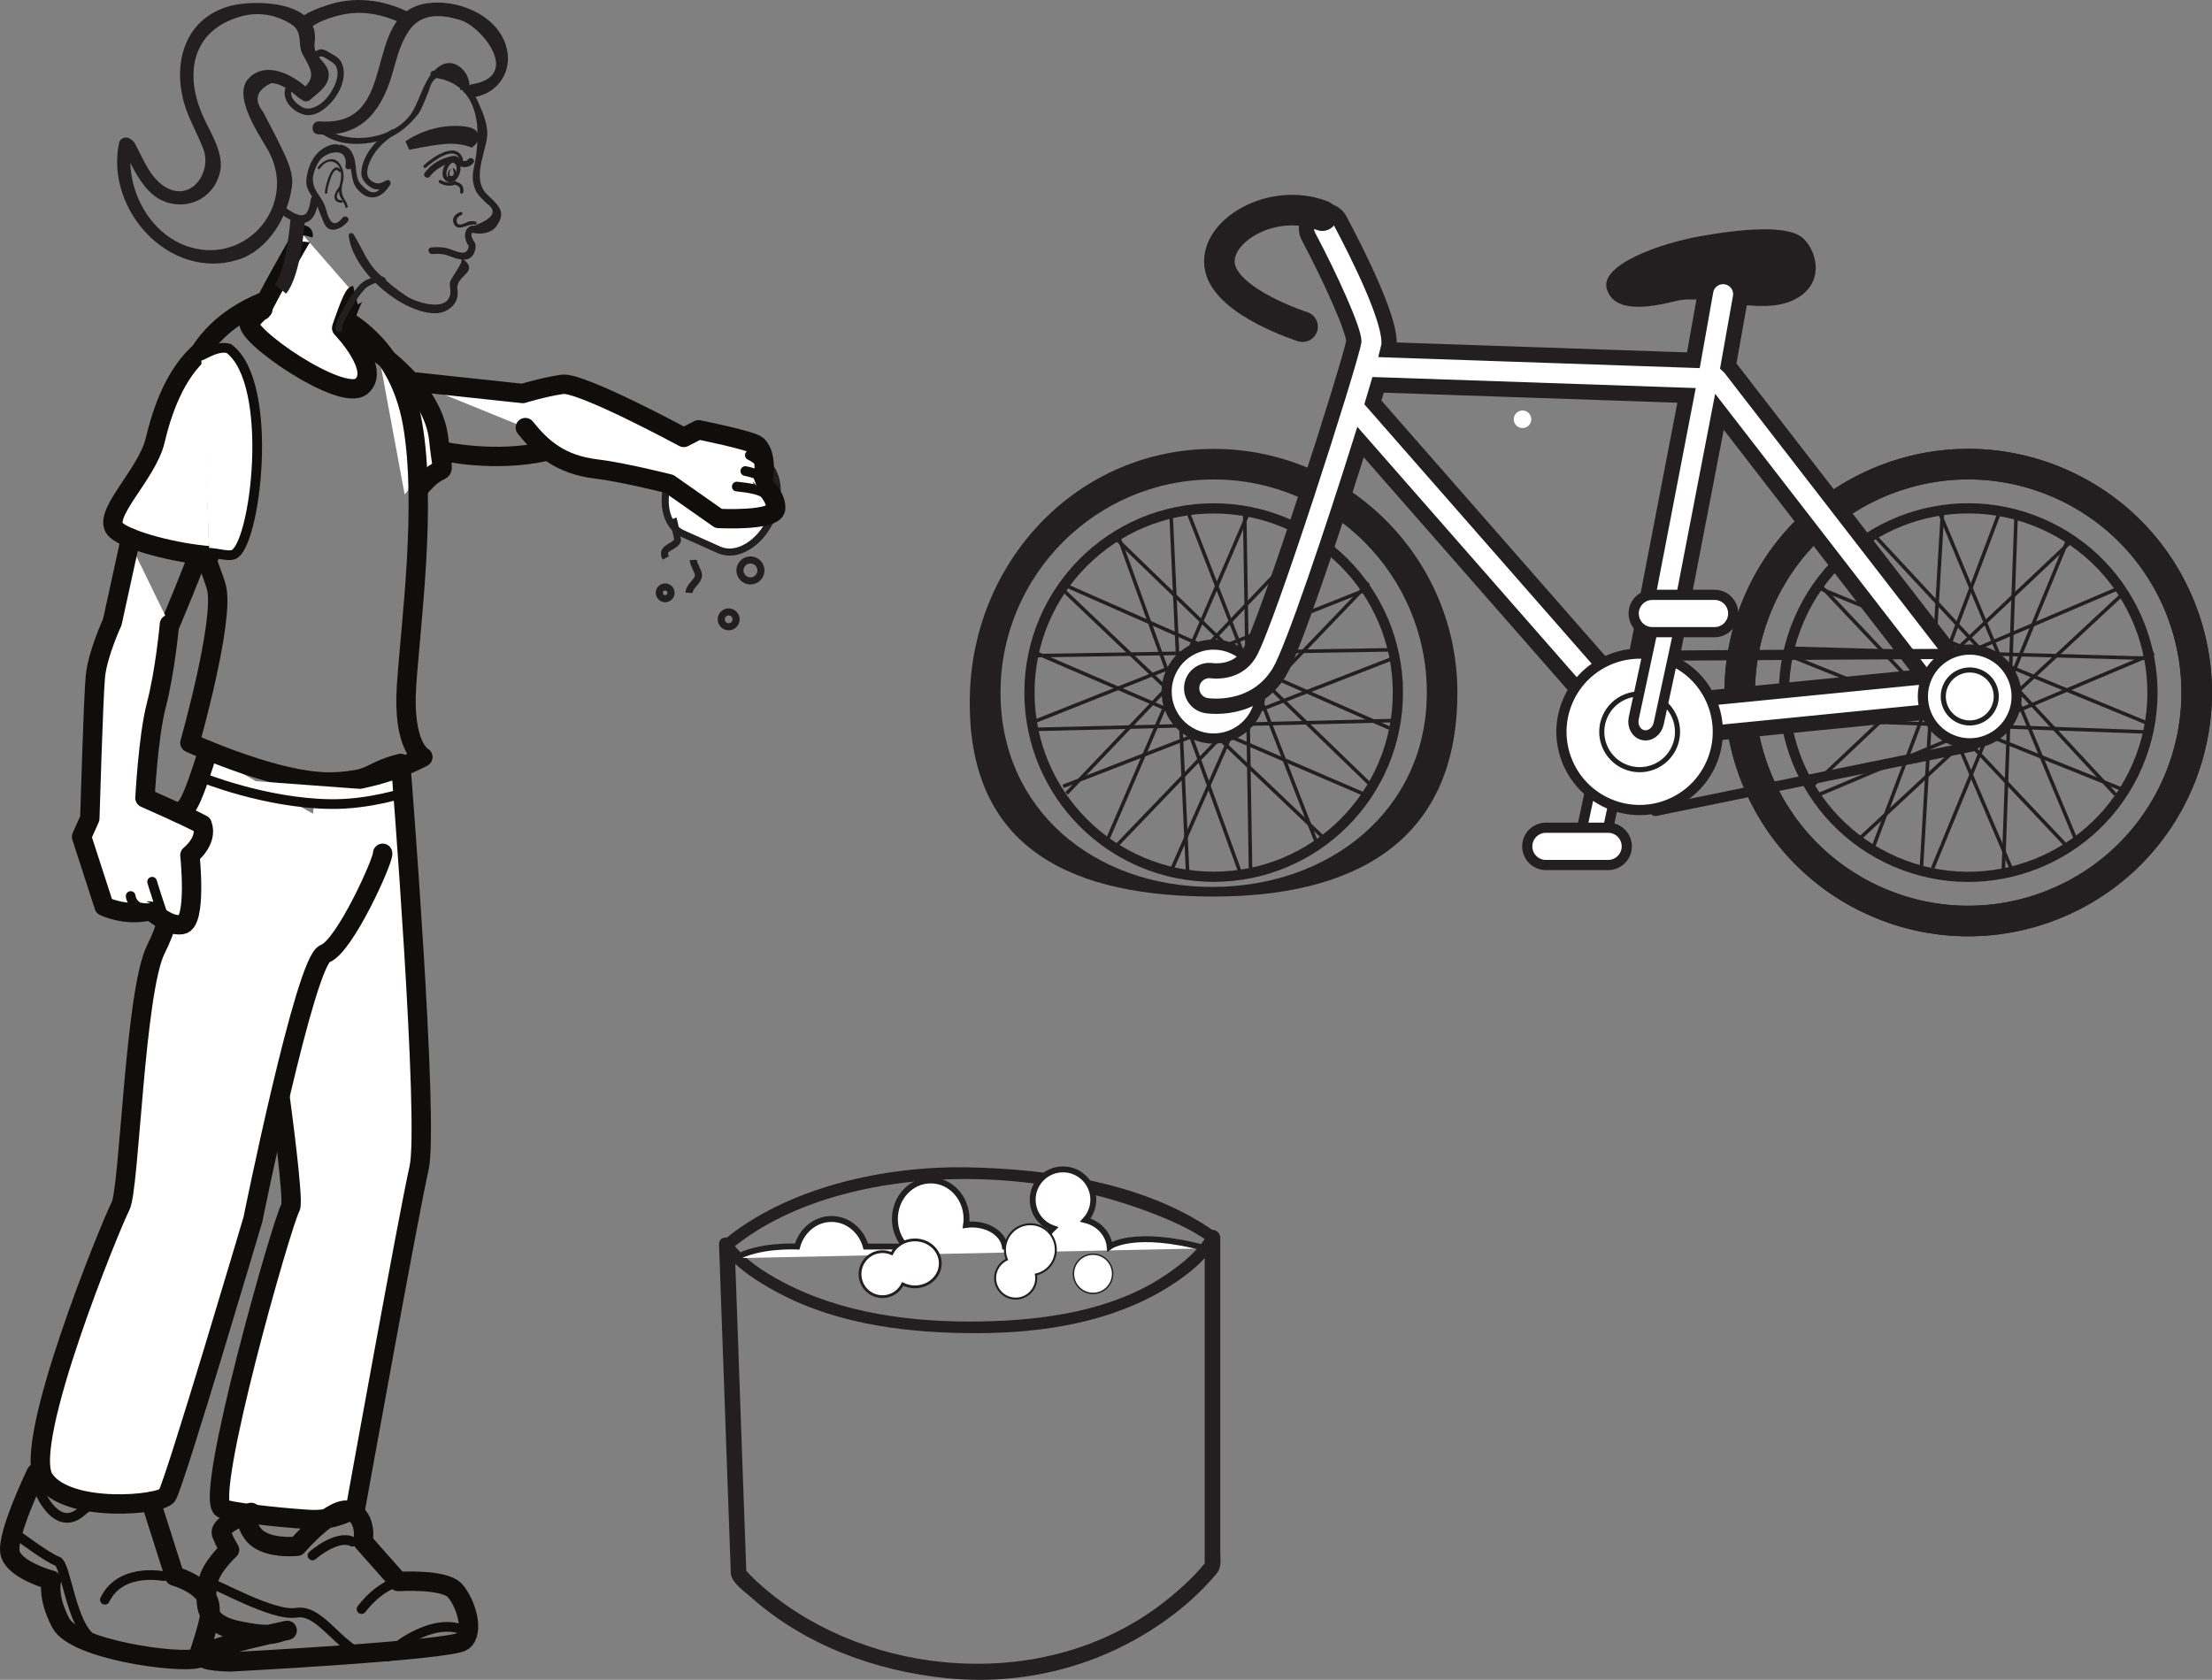 <?xml version="1.0" encoding="UTF-8"?>
<svg xmlns="http://www.w3.org/2000/svg" xmlns:xlink="http://www.w3.org/1999/xlink" width="260.613pt" height="197.944pt" viewBox="0 0 260.613 197.944" version="1.1">
<rect x="0" y="0" width="260.613" height="197.944" fill="#808080" stroke="none"/>
<defs>
<clipPath id="clip1">
  <path d="M 203 52 L 260.613 52 L 260.613 111 L 203 111 Z M 203 52 "/>
</clipPath>
<clipPath id="clip2">
  <path d="M 203 52 L 260.613 52 L 260.613 111 L 203 111 Z M 203 52 "/>
</clipPath>
<clipPath id="clip3">
  <path d="M 84 144 L 144 144 L 144 197.945 L 84 197.945 Z M 84 144 "/>
</clipPath>
</defs>
<g id="surface1">
<path style=" stroke:none;fill-rule:evenodd;fill:rgb(13.73%,12.16%,12.549%);fill-opacity:1;" d="M 212.48 28.117 C 214.238 29.809 215.027 33.766 211.07 35.461 C 207.113 37.16 200.895 34.613 197.504 35.461 C 194.113 36.309 190.156 36.875 189.309 34.047 C 188.461 31.223 195.527 28.68 200.328 27.832 C 205.133 26.984 210.723 26.422 212.48 28.117 "/>
<path style="fill-rule:nonzero;fill:rgb(100%,100%,100%);fill-opacity:1;stroke-width:1.201;stroke-linecap:round;stroke-linejoin:round;stroke:rgb(13.73%,12.16%,12.549%);stroke-opacity:1;stroke-miterlimit:4;" d="M 0.001 0.001 C 0.201 0.926 1.021 1.54 1.833 1.364 C 2.646 1.188 3.146 0.297 2.939 -0.632 L 0.662 -11.234 C 0.462 -12.163 -0.358 -12.773 -1.17 -12.597 C -1.979 -12.425 -2.479 -11.531 -2.28 -10.605 Z M 0.001 0.001 " transform="matrix(1,0,0,-1,188.717,86.766)"/>
<path style=" stroke:none;fill-rule:nonzero;fill:rgb(100%,100%,100%);fill-opacity:1;" d="M 179.938 99.73 C 179.938 98.52 180.922 97.535 182.137 97.535 L 189.465 97.535 C 190.68 97.535 191.664 98.52 191.664 99.73 C 191.664 100.949 190.68 101.93 189.465 101.93 L 182.137 101.93 C 180.922 101.93 179.938 100.949 179.938 99.73 "/>
<path style="fill:none;stroke-width:1.201;stroke-linecap:round;stroke-linejoin:round;stroke:rgb(13.73%,12.16%,12.549%);stroke-opacity:1;stroke-miterlimit:4;" d="M 0 0.001 C 0 1.212 0.985 2.196 2.2 2.196 L 9.528 2.196 C 10.743 2.196 11.727 1.212 11.727 0.001 C 11.727 -1.218 10.743 -2.198 9.528 -2.198 L 2.2 -2.198 C 0.985 -2.198 0 -1.218 0 0.001 Z M 0 0.001 " transform="matrix(1,0,0,-1,179.937,99.731)"/>
<path style="fill:none;stroke-width:0.42;stroke-linecap:round;stroke-linejoin:round;stroke:rgb(13.73%,12.16%,12.549%);stroke-opacity:1;stroke-miterlimit:4;" d="M -0.001 -0 C -0.001 -2.399 -1.942 -4.34 -4.34 -4.34 C -6.739 -4.34 -8.68 -2.399 -8.68 -0 C -8.68 2.398 -6.739 4.339 -4.34 4.339 C -1.942 4.339 -0.001 2.398 -0.001 -0 Z M -0.001 -0 " transform="matrix(1,0,0,-1,147.68,81.957)"/>
<path style="fill:none;stroke-width:0.42;stroke-linecap:butt;stroke-linejoin:miter;stroke:rgb(13.73%,12.16%,12.549%);stroke-opacity:1;stroke-miterlimit:4;" d="M -0.001 0 L 1.968 -42.598 " transform="matrix(1,0,0,-1,137.958,60.254)"/>
<path style="fill:none;stroke-width:0.42;stroke-linecap:butt;stroke-linejoin:miter;stroke:rgb(13.73%,12.16%,12.549%);stroke-opacity:1;stroke-miterlimit:4;" d="M -0.001 -0.001 L 0.695 -42.368 " transform="matrix(1,0,0,-1,146.637,59.905)"/>
<path style="fill:none;stroke-width:0.42;stroke-linecap:butt;stroke-linejoin:miter;stroke:rgb(13.73%,12.16%,12.549%);stroke-opacity:1;stroke-miterlimit:4;" d="M 0 -0.001 L 42.364 1.042 " transform="matrix(1,0,0,-1,121.636,85.952)"/>
<path style="fill:none;stroke-width:0.42;stroke-linecap:butt;stroke-linejoin:miter;stroke:rgb(13.73%,12.16%,12.549%);stroke-opacity:1;stroke-miterlimit:4;" d="M 0 -0 L 42.364 0.695 " transform="matrix(1,0,0,-1,121.289,77.269)"/>
<path style="fill:none;stroke-width:0.42;stroke-linecap:butt;stroke-linejoin:miter;stroke:rgb(13.73%,12.16%,12.549%);stroke-opacity:1;stroke-miterlimit:4;" d="M -0.001 0 L -16.77 -38.922 " transform="matrix(1,0,0,-1,147.172,60.219)"/>
<path style="fill:none;stroke-width:0.42;stroke-linecap:butt;stroke-linejoin:miter;stroke:rgb(13.73%,12.16%,12.549%);stroke-opacity:1;stroke-miterlimit:4;" d="M 0 0.002 L -17.082 -38.776 " transform="matrix(1,0,0,-1,155.203,63.533)"/>
<path style="fill:none;stroke-width:0.42;stroke-linecap:butt;stroke-linejoin:miter;stroke:rgb(13.73%,12.16%,12.549%);stroke-opacity:1;stroke-miterlimit:4;" d="M 0.001 -0.002 L 38.919 -16.768 " transform="matrix(1,0,0,-1,121.6,76.736)"/>
<path style="fill:none;stroke-width:0.42;stroke-linecap:butt;stroke-linejoin:miter;stroke:rgb(13.73%,12.16%,12.549%);stroke-opacity:1;stroke-miterlimit:4;" d="M -0.001 0 L 38.773 -17.086 " transform="matrix(1,0,0,-1,124.915,68.703)"/>
<path style="fill:none;stroke-width:0.42;stroke-linecap:round;stroke-linejoin:round;stroke:rgb(13.73%,12.16%,12.549%);stroke-opacity:1;stroke-miterlimit:4;" d="M -0.002 -0.001 C -1.693 -1.697 -4.439 -1.697 -6.138 -0.001 C -7.83 1.69 -7.834 4.44 -6.138 6.139 C -4.439 7.835 -1.693 7.835 -0.002 6.139 C 1.698 4.44 1.698 1.694 -0.002 -0.001 Z M -0.002 -0.001 " transform="matrix(1,0,0,-1,146.408,85.026)"/>
<path style="fill:none;stroke-width:0.42;stroke-linecap:butt;stroke-linejoin:miter;stroke:rgb(13.73%,12.16%,12.549%);stroke-opacity:1;stroke-miterlimit:4;" d="M -0 -0.001 L -29.219 -30.692 " transform="matrix(1,0,0,-1,154.879,62.804)"/>
<path style="fill:none;stroke-width:0.42;stroke-linecap:butt;stroke-linejoin:miter;stroke:rgb(13.73%,12.16%,12.549%);stroke-opacity:1;stroke-miterlimit:4;" d="M -0.001 -0.002 L -29.786 -31.029 " transform="matrix(1,0,0,-1,161.262,68.697)"/>
<path style="fill:none;stroke-width:0.42;stroke-linecap:butt;stroke-linejoin:miter;stroke:rgb(13.73%,12.16%,12.549%);stroke-opacity:1;stroke-miterlimit:4;" d="M 0.001 0.001 L 30.693 -29.222 " transform="matrix(1,0,0,-1,125.171,69.434)"/>
<path style="fill:none;stroke-width:0.42;stroke-linecap:butt;stroke-linejoin:miter;stroke:rgb(13.73%,12.16%,12.549%);stroke-opacity:1;stroke-miterlimit:4;" d="M 0 -0 L 30.45 -29.465 " transform="matrix(1,0,0,-1,131.062,63.05)"/>
<path style="fill:none;stroke-width:0.42;stroke-linecap:butt;stroke-linejoin:miter;stroke:rgb(13.73%,12.16%,12.549%);stroke-opacity:1;stroke-miterlimit:4;" d="M -0.002 -0.001 L -39.384 -15.662 " transform="matrix(1,0,0,-1,161.423,69.296)"/>
<path style="fill:none;stroke-width:0.42;stroke-linecap:butt;stroke-linejoin:miter;stroke:rgb(13.73%,12.16%,12.549%);stroke-opacity:1;stroke-miterlimit:4;" d="M 0.001 -0.002 L -39.499 -15.338 " transform="matrix(1,0,0,-1,164.756,77.318)"/>
<path style="fill:none;stroke-width:0.42;stroke-linecap:butt;stroke-linejoin:miter;stroke:rgb(13.73%,12.16%,12.549%);stroke-opacity:1;stroke-miterlimit:4;" d="M 0 0 L 14.516 -40.074 " transform="matrix(1,0,0,-1,131.66,62.895)"/>
<path style="fill:none;stroke-width:0.42;stroke-linecap:butt;stroke-linejoin:miter;stroke:rgb(13.73%,12.16%,12.549%);stroke-opacity:1;stroke-miterlimit:4;" d="M -0.001 -0.001 L 14.995 -38.568 " transform="matrix(1,0,0,-1,140.025,60.487)"/>
<path style=" stroke:none;fill-rule:nonzero;fill:rgb(13.73%,12.16%,12.549%);fill-opacity:1;" d="M 142.992 56.496 C 129.145 56.496 117.879 67.762 117.879 81.609 C 117.879 95.457 128.969 104.512 142.816 104.512 C 156.664 104.512 168.105 95.457 168.105 81.609 C 168.105 67.762 156.84 56.496 142.992 56.496 M 142.984 105.645 C 127.152 105.645 113.641 100.645 114.277 81.609 C 114.809 65.785 127.16 52.895 142.992 52.895 C 158.824 52.895 171.707 65.777 171.707 81.609 C 171.707 99.73 158.82 105.645 142.984 105.645 "/>
<path style="fill:none;stroke-width:1.201;stroke-linecap:round;stroke-linejoin:round;stroke:rgb(13.73%,12.16%,12.549%);stroke-opacity:1;stroke-miterlimit:4;" d="M -0.001 0.001 C -0.001 -11.987 -9.72 -21.702 -21.705 -21.702 C -33.693 -21.702 -43.408 -11.987 -43.408 0.001 C -43.408 11.985 -33.693 21.704 -21.705 21.704 C -9.72 21.704 -0.001 11.985 -0.001 0.001 Z M -0.001 0.001 " transform="matrix(1,0,0,-1,164.697,81.61)"/>
<path style="fill:none;stroke-width:0.42;stroke-linecap:butt;stroke-linejoin:miter;stroke:rgb(13.73%,12.16%,12.549%);stroke-opacity:1;stroke-miterlimit:4;" d="M -0.001 0 L -15.047 -39.902 " transform="matrix(1,0,0,-1,235.719,60.004)"/>
<path style="fill:none;stroke-width:0.42;stroke-linecap:butt;stroke-linejoin:miter;stroke:rgb(13.73%,12.16%,12.549%);stroke-opacity:1;stroke-miterlimit:4;" d="M 0 -0.001 L -16.125 -39.184 " transform="matrix(1,0,0,-1,243.828,63.12)"/>
<path style="fill:none;stroke-width:0.42;stroke-linecap:butt;stroke-linejoin:miter;stroke:rgb(13.73%,12.16%,12.549%);stroke-opacity:1;stroke-miterlimit:4;" d="M -0.001 -0.001 L 39.324 -15.806 " transform="matrix(1,0,0,-1,210.559,77.147)"/>
<path style="fill:none;stroke-width:0.42;stroke-linecap:butt;stroke-linejoin:miter;stroke:rgb(13.73%,12.16%,12.549%);stroke-opacity:1;stroke-miterlimit:4;" d="M -0.001 -0.001 L 39.183 -16.122 " transform="matrix(1,0,0,-1,213.676,69.038)"/>
<path style="fill:none;stroke-width:0.42;stroke-linecap:round;stroke-linejoin:round;stroke:rgb(13.73%,12.16%,12.549%);stroke-opacity:1;stroke-miterlimit:4;" d="M -0.001 -0.001 C -1.782 -1.603 -4.524 -1.458 -6.129 0.323 C -7.727 2.104 -7.586 4.85 -5.801 6.456 C -4.02 8.057 -1.278 7.913 0.324 6.128 C 1.933 4.35 1.785 1.604 -0.001 -0.001 Z M -0.001 -0.001 " transform="matrix(1,0,0,-1,234.559,85.362)"/>
<path style="fill:none;stroke-width:0.42;stroke-linecap:butt;stroke-linejoin:miter;stroke:rgb(13.73%,12.16%,12.549%);stroke-opacity:1;stroke-miterlimit:4;" d="M 0.001 0.001 L -30.799 -29.108 " transform="matrix(1,0,0,-1,244.194,63.618)"/>
<path style="fill:none;stroke-width:0.42;stroke-linecap:butt;stroke-linejoin:miter;stroke:rgb(13.73%,12.16%,12.549%);stroke-opacity:1;stroke-miterlimit:4;" d="M 0.001 -0.001 L -31.03 -28.853 " transform="matrix(1,0,0,-1,250.256,69.839)"/>
<path style="fill:none;stroke-width:0.42;stroke-linecap:butt;stroke-linejoin:miter;stroke:rgb(13.73%,12.16%,12.549%);stroke-opacity:1;stroke-miterlimit:4;" d="M -0.002 -0.001 L 29.108 -30.798 " transform="matrix(1,0,0,-1,214.173,68.671)"/>
<path style="fill:none;stroke-width:0.42;stroke-linecap:butt;stroke-linejoin:miter;stroke:rgb(13.73%,12.16%,12.549%);stroke-opacity:1;stroke-miterlimit:4;" d="M 0 0.002 L 28.856 -31.03 " transform="matrix(1,0,0,-1,220.394,62.607)"/>
<path style="fill:none;stroke-width:0.42;stroke-linecap:butt;stroke-linejoin:miter;stroke:rgb(13.73%,12.16%,12.549%);stroke-opacity:1;stroke-miterlimit:4;" d="M -0.001 0 L -38.981 -16.629 " transform="matrix(1,0,0,-1,250.25,69.043)"/>
<path style="fill:none;stroke-width:0.42;stroke-linecap:butt;stroke-linejoin:miter;stroke:rgb(13.73%,12.16%,12.549%);stroke-opacity:1;stroke-miterlimit:4;" d="M -0.002 0 L -39.634 -16.711 " transform="matrix(1,0,0,-1,253.783,76.981)"/>
<path style="fill:none;stroke-width:0.42;stroke-linecap:butt;stroke-linejoin:miter;stroke:rgb(13.73%,12.16%,12.549%);stroke-opacity:1;stroke-miterlimit:4;" d="M -0.001 0.001 L 16.628 -38.979 " transform="matrix(1,0,0,-1,220.34,63.376)"/>
<path style="fill:none;stroke-width:0.42;stroke-linecap:butt;stroke-linejoin:miter;stroke:rgb(13.73%,12.16%,12.549%);stroke-opacity:1;stroke-miterlimit:4;" d="M -0.001 0.001 L 16.304 -39.108 " transform="matrix(1,0,0,-1,228.278,59.845)"/>
<path style="fill:none;stroke-width:0.42;stroke-linecap:butt;stroke-linejoin:miter;stroke:rgb(13.73%,12.16%,12.549%);stroke-opacity:1;stroke-miterlimit:4;" d="M -0.002 0.002 L -42.361 1.193 " transform="matrix(1,0,0,-1,253.689,77.591)"/>
<path style="fill:none;stroke-width:0.42;stroke-linecap:butt;stroke-linejoin:miter;stroke:rgb(13.73%,12.16%,12.549%);stroke-opacity:1;stroke-miterlimit:4;" d="M 0.001 0.001 L -42.342 1.54 " transform="matrix(1,0,0,-1,253.577,86.278)"/>
<path style="fill:none;stroke-width:0.42;stroke-linecap:butt;stroke-linejoin:miter;stroke:rgb(13.73%,12.16%,12.549%);stroke-opacity:1;stroke-miterlimit:4;" d="M -0.001 -0.001 L -2.525 -42.548 " transform="matrix(1,0,0,-1,228.888,59.937)"/>
<path style="fill:none;stroke-width:0.42;stroke-linecap:butt;stroke-linejoin:miter;stroke:rgb(13.73%,12.16%,12.549%);stroke-opacity:1;stroke-miterlimit:4;" d="M -0.001 0 L -1.489 -41.355 " transform="matrix(1,0,0,-1,237.524,61.035)"/>
<g clip-path="url(#clip1)" clip-rule="nonzero">
<path style="fill:none;stroke-width:3.602;stroke-linecap:round;stroke-linejoin:round;stroke:rgb(13.73%,12.16%,12.549%);stroke-opacity:1;stroke-miterlimit:4;" d="M 0 -0 C -5.882 -13.653 -21.714 -19.95 -35.367 -14.067 C -49.015 -8.188 -55.312 7.644 -49.433 21.296 C -43.554 34.945 -27.718 41.246 -14.07 35.363 C -0.421 29.484 5.879 13.652 0 -0 Z M 0 -0 " transform="matrix(1,0,0,-1,256.609,92.257)"/>
</g>
<path style="fill:none;stroke-width:1.201;stroke-linecap:round;stroke-linejoin:round;stroke:rgb(13.73%,12.16%,12.549%);stroke-opacity:1;stroke-miterlimit:4;" d="M 0 -0.002 C -4.742 -11.01 -17.511 -16.092 -28.515 -11.35 C -39.527 -6.603 -44.609 6.162 -39.863 17.174 C -35.125 28.182 -22.355 33.264 -11.347 28.522 C -0.336 23.779 4.743 11.01 0 -0.002 Z M 0 -0.002 " transform="matrix(1,0,0,-1,251.824,90.197)"/>
<g clip-path="url(#clip2)" clip-rule="nonzero">
<path style="fill:none;stroke-width:3.602;stroke-linecap:round;stroke-linejoin:round;stroke:rgb(13.73%,12.16%,12.549%);stroke-opacity:1;stroke-miterlimit:4;" d="M -0.001 0 C -13.809 -5.496 -29.461 1.246 -34.958 15.059 C -40.45 28.871 -33.708 44.52 -19.895 50.016 C -6.086 55.508 9.562 48.766 15.058 34.957 C 20.55 21.145 13.812 5.492 -0.001 0 Z M -0.001 0 " transform="matrix(1,0,0,-1,241.84,106.617)"/>
</g>
<path style=" stroke:none;fill-rule:nonzero;fill:rgb(100%,100%,100%);fill-opacity:1;" d="M 148.016 83.805 C 146.734 86.582 143.449 87.797 140.672 86.52 C 137.891 85.238 136.676 81.953 137.957 79.176 C 139.234 76.395 142.523 75.184 145.297 76.461 C 148.078 77.742 149.293 81.023 148.016 83.805 "/>
<path style="fill:none;stroke-width:1.201;stroke-linecap:round;stroke-linejoin:round;stroke:rgb(13.73%,12.16%,12.549%);stroke-opacity:1;stroke-miterlimit:4;" d="M 0.001 -0 C -1.28 -2.778 -4.565 -3.993 -7.342 -2.715 C -10.124 -1.434 -11.338 1.851 -10.057 4.629 C -8.78 7.41 -5.491 8.621 -2.717 7.343 C 0.064 6.062 1.279 2.781 0.001 -0 Z M 0.001 -0 " transform="matrix(1,0,0,-1,148.014,83.804)"/>
<path style=" stroke:none;fill-rule:nonzero;fill:rgb(100%,100%,100%);fill-opacity:1;" d="M 195.969 82.781 L 202.582 48.523 C 207.516 54.898 223.438 75.484 226.727 79.734 C 221.848 80.219 203.355 82.051 195.969 82.781 M 161.75 47.418 C 161.973 46.68 162.18 45.992 162.367 45.348 C 167.188 45.512 190.891 46.324 198.707 46.59 L 191.91 81.844 C 186.305 75.449 161.75 47.418 161.75 47.418 M 232.324 80.16 L 203.852 43.348 C 203.781 43.266 203.699 43.191 203.621 43.117 L 205.055 35.066 C 205.273 33.938 204.539 32.844 203.406 32.625 C 202.273 32.406 201.18 33.148 200.965 34.277 L 199.508 42.449 L 163.531 41.219 C 163.582 41.02 163.617 40.848 163.633 40.754 C 164.02 38.055 160.18 30.312 157.852 25.938 C 157.312 24.922 156.055 24.535 155.035 25.078 C 154.023 25.617 153.633 26.879 154.176 27.895 C 156.758 32.754 159.512 38.867 159.504 40.23 C 159.117 42.656 149.223 73.656 147.156 77.055 C 145.719 79.422 142.906 79.047 142.789 79.031 C 141.656 78.867 140.598 79.645 140.426 80.773 C 140.25 81.902 141.008 82.961 142.133 83.145 C 142.363 83.18 147.801 84.012 150.715 79.219 C 152.312 76.594 157.031 62.488 160.297 52.09 L 190.562 86.629 C 190.758 86.852 191.004 87.02 191.266 87.141 C 191.539 87.746 192.082 88.211 192.777 88.344 C 193.781 88.539 194.754 87.973 195.109 87.055 L 230.883 83.512 C 231.637 83.434 232.289 82.957 232.59 82.262 C 232.891 81.562 232.785 80.762 232.324 80.16 "/>
<path style="fill:none;stroke-width:1.801;stroke-linecap:butt;stroke-linejoin:miter;stroke:rgb(13.73%,12.16%,12.549%);stroke-opacity:1;stroke-miterlimit:4;" d="M -0.002 0.001 L 6.612 34.259 C 11.545 27.884 27.467 7.298 30.756 3.048 C 25.877 2.564 7.385 0.732 -0.002 0.001 Z M -34.22 35.364 C -33.998 36.103 -33.791 36.79 -33.603 37.435 C -28.783 37.271 -5.08 36.458 2.737 36.192 L -4.06 0.939 C -9.666 7.333 -34.22 35.364 -34.22 35.364 Z M 36.354 2.622 L 7.881 39.435 C 7.811 39.517 7.729 39.591 7.651 39.665 L 9.084 47.716 C 9.303 48.845 8.569 49.939 7.436 50.157 C 6.303 50.376 5.209 49.634 4.995 48.505 L 3.538 40.333 L -32.439 41.564 C -32.388 41.763 -32.353 41.935 -32.337 42.028 C -31.951 44.728 -35.791 52.47 -38.119 56.845 C -38.658 57.86 -39.916 58.247 -40.935 57.704 C -41.947 57.165 -42.337 55.903 -41.795 54.888 C -39.212 50.028 -36.459 43.915 -36.466 42.552 C -36.853 40.126 -46.748 9.126 -48.814 5.728 C -50.252 3.36 -53.064 3.735 -53.181 3.751 C -54.314 3.915 -55.373 3.138 -55.545 2.009 C -55.72 0.88 -54.962 -0.179 -53.837 -0.362 C -53.607 -0.397 -48.17 -1.229 -45.255 3.564 C -43.658 6.189 -38.939 20.294 -35.673 30.692 L -5.408 -3.847 C -5.212 -4.069 -4.966 -4.237 -4.701 -4.358 C -4.431 -4.964 -3.888 -5.429 -3.193 -5.561 C -2.189 -5.757 -1.216 -5.19 -0.861 -4.272 L 34.913 -0.729 C 35.666 -0.651 36.319 -0.175 36.62 0.521 C 36.92 1.22 36.815 2.021 36.354 2.622 Z M 36.354 2.622 " transform="matrix(1,0,0,-1,195.97,82.782)"/>
<path style="fill-rule:nonzero;fill:rgb(100%,100%,100%);fill-opacity:1;stroke-width:1.201;stroke-linecap:round;stroke-linejoin:round;stroke:rgb(13.73%,12.16%,12.549%);stroke-opacity:1;stroke-miterlimit:4;" d="M 0 -0 L 37.965 0.23 " transform="matrix(1,0,0,-1,193.636,77.269)"/>
<path style="fill-rule:nonzero;fill:rgb(100%,100%,100%);fill-opacity:1;stroke-width:1.201;stroke-linecap:round;stroke-linejoin:round;stroke:rgb(13.73%,12.16%,12.549%);stroke-opacity:1;stroke-miterlimit:4;" d="M -0.002 0 L -37.505 -7.641 " transform="matrix(1,0,0,-1,232.529,87.918)"/>
<path style=" stroke:none;fill-rule:nonzero;fill:rgb(100%,100%,100%);fill-opacity:1;" d="M 201.641 89.879 C 199.629 94.551 194.207 96.711 189.535 94.695 C 184.863 92.68 182.707 87.262 184.719 82.59 C 186.73 77.918 192.152 75.762 196.828 77.77 C 201.496 79.785 203.652 85.203 201.641 89.879 "/>
<path style="fill:none;stroke-width:1.201;stroke-linecap:round;stroke-linejoin:round;stroke:rgb(13.73%,12.16%,12.549%);stroke-opacity:1;stroke-miterlimit:4;" d="M 0.001 0.001 C -2.01 -4.671 -7.432 -6.831 -12.104 -4.816 C -16.776 -2.8 -18.932 2.618 -16.92 7.29 C -14.909 11.962 -9.487 14.118 -4.811 12.11 C -0.143 10.094 2.013 4.676 0.001 0.001 Z M 0.001 0.001 " transform="matrix(1,0,0,-1,201.639,89.879)"/>
<path style=" stroke:none;fill-rule:nonzero;fill:rgb(100%,100%,100%);fill-opacity:1;" d="M 197.281 88 C 196.305 90.262 193.68 91.305 191.418 90.332 C 189.148 89.355 188.105 86.73 189.082 84.465 C 190.059 82.203 192.684 81.16 194.945 82.133 C 197.211 83.109 198.25 85.734 197.281 88 "/>
<path style="fill:none;stroke-width:0.6;stroke-linecap:round;stroke-linejoin:round;stroke:rgb(13.73%,12.16%,12.549%);stroke-opacity:1;stroke-miterlimit:4;" d="M 0.001 -0 C -0.975 -2.262 -3.6 -3.305 -5.862 -2.332 C -8.131 -1.356 -9.174 1.269 -8.198 3.535 C -7.221 5.796 -4.596 6.839 -2.334 5.867 C -0.069 4.89 0.97 2.265 0.001 -0 Z M 0.001 -0 " transform="matrix(1,0,0,-1,197.28,88)"/>
<path style=" stroke:none;fill-rule:nonzero;fill:rgb(100%,100%,100%);fill-opacity:1;" d="M 237.148 84.25 C 235.938 87.055 232.691 88.348 229.891 87.141 C 227.086 85.934 225.793 82.684 227 79.879 C 228.203 77.078 231.457 75.785 234.262 76.992 C 237.062 78.199 238.352 81.449 237.148 84.25 "/>
<path style="fill:none;stroke-width:1.201;stroke-linecap:round;stroke-linejoin:round;stroke:rgb(13.73%,12.16%,12.549%);stroke-opacity:1;stroke-miterlimit:4;" d="M 0 0.002 C -1.21 -2.803 -4.457 -4.096 -7.257 -2.889 C -10.062 -1.682 -11.355 1.568 -10.148 4.373 C -8.945 7.173 -5.691 8.466 -2.886 7.259 C -0.086 6.052 1.204 2.802 0 0.002 Z M 0 0.002 " transform="matrix(1,0,0,-1,237.148,84.251)"/>
<path style=" stroke:none;fill-rule:nonzero;fill:rgb(100%,100%,100%);fill-opacity:1;" d="M 234.938 83.305 C 234.258 84.887 232.422 85.617 230.836 84.934 C 229.254 84.254 228.523 82.414 229.207 80.832 C 229.891 79.25 231.727 78.516 233.309 79.199 C 234.891 79.879 235.625 81.719 234.938 83.305 "/>
<path style="fill:none;stroke-width:0.6;stroke-linecap:round;stroke-linejoin:round;stroke:rgb(13.73%,12.16%,12.549%);stroke-opacity:1;stroke-miterlimit:4;" d="M -0.002 -0.002 C -0.681 -1.584 -2.517 -2.314 -4.103 -1.631 C -5.685 -0.951 -6.416 0.889 -5.732 2.471 C -5.048 4.053 -3.212 4.787 -1.63 4.104 C -0.048 3.424 0.686 1.584 -0.002 -0.002 Z M -0.002 -0.002 " transform="matrix(1,0,0,-1,234.939,83.303)"/>
<path style="fill-rule:nonzero;fill:rgb(100%,100%,100%);fill-opacity:1;stroke-width:1.201;stroke-linecap:round;stroke-linejoin:round;stroke:rgb(13.73%,12.16%,12.549%);stroke-opacity:1;stroke-miterlimit:4;" d="M -0.002 -0.001 C -0.201 -0.927 -1.025 -1.54 -1.834 -1.365 C -2.646 -1.193 -3.142 -0.298 -2.943 0.631 L -0.666 11.229 C -0.462 12.163 0.358 12.772 1.17 12.596 C 1.979 12.42 2.479 11.53 2.28 10.6 Z M -0.002 -0.001 " transform="matrix(1,0,0,-1,195.427,85.256)"/>
<path style=" stroke:none;fill-rule:nonzero;fill:rgb(100%,100%,100%);fill-opacity:1;" d="M 204.203 72.293 C 204.203 73.508 203.219 74.492 202.008 74.492 L 194.676 74.492 C 193.461 74.492 192.477 73.508 192.477 72.293 C 192.477 71.078 193.461 70.094 194.676 70.094 L 202.008 70.094 C 203.219 70.094 204.203 71.078 204.203 72.293 "/>
<path style="fill:none;stroke-width:1.201;stroke-linecap:round;stroke-linejoin:round;stroke:rgb(13.73%,12.16%,12.549%);stroke-opacity:1;stroke-miterlimit:4;" d="M -0.001 0 C -0.001 -1.215 -0.986 -2.199 -2.197 -2.199 L -9.529 -2.199 C -10.744 -2.199 -11.728 -1.215 -11.728 0 C -11.728 1.215 -10.744 2.199 -9.529 2.199 L -2.197 2.199 C -0.986 2.199 -0.001 1.215 -0.001 0 Z M -0.001 0 " transform="matrix(1,0,0,-1,204.205,72.293)"/>
<path style="fill:none;stroke-width:3.602;stroke-linecap:round;stroke-linejoin:round;stroke:rgb(13.73%,12.16%,12.549%);stroke-opacity:1;stroke-miterlimit:4;" d="M 0 0.002 C -6.019 2.318 -12.964 -1.967 -12.039 -6.135 C -11.117 -10.303 -2.32 -13.08 -2.32 -13.08 " transform="matrix(1,0,0,-1,155.785,25.412)"/>
<path style=" stroke:none;fill-rule:nonzero;fill:rgb(100%,100%,100%);fill-opacity:1;" d="M 180.41 49.406 C 180.41 49.973 179.949 50.438 179.379 50.438 C 178.809 50.438 178.348 49.973 178.348 49.406 C 178.348 48.836 178.809 48.371 179.379 48.371 C 179.949 48.371 180.41 48.836 180.41 49.406 "/>
<path style=" stroke:none;fill-rule:nonzero;fill:rgb(13.73%,12.16%,12.549%);fill-opacity:1;" d="M 86.082 147.242 C 93.488 141.074 104.492 138.906 113.816 138.93 C 121.086 138.949 128.434 140.207 135.238 142.762 C 137.719 143.691 140.297 144.797 142.457 146.359 L 142.285 145.395 C 141.227 147.387 139.219 148.945 137.406 150.184 C 131.133 154.469 123 155.582 115.59 155.711 C 107.641 155.848 99.188 154.805 92.09 150.992 C 89.961 149.852 87.551 148.316 86.164 146.266 C 85.664 145.531 84.613 146.43 85.109 147.164 C 86.633 149.414 89.301 151.059 91.633 152.309 C 98.852 156.18 107.395 157.133 115.461 157.09 C 123.031 157.047 131.023 155.77 137.555 151.723 C 139.727 150.379 142.188 148.512 143.418 146.188 C 143.598 145.852 143.582 145.469 143.25 145.227 C 135.176 139.387 123.578 137.723 113.949 137.551 C 104.312 137.383 92.82 139.828 85.188 146.188 C 84.504 146.758 85.398 147.816 86.082 147.242 "/>
<g clip-path="url(#clip3)" clip-rule="nonzero">
<path style=" stroke:none;fill-rule:nonzero;fill:rgb(13.73%,12.16%,12.549%);fill-opacity:1;" d="M 141.934 145.707 L 141.934 184.457 C 141.934 184.047 142.199 183.898 141.902 184.266 C 141.723 184.492 141.531 184.711 141.336 184.934 C 140.527 185.848 139.625 186.684 138.707 187.492 C 131.062 194.223 121.059 196.84 111.027 195.844 C 103.066 195.051 95.035 191.797 89.129 186.316 C 88.688 185.906 88.262 185.48 87.859 185.031 C 87.523 184.66 87.957 186.109 87.926 185.121 C 87.855 183.223 87.789 181.32 87.719 179.418 C 87.332 168.547 86.945 157.676 86.555 146.801 C 86.512 145.625 84.672 145.441 84.715 146.633 C 85.125 158.047 85.531 169.461 85.941 180.879 C 85.996 182.371 86.047 183.863 86.102 185.359 C 86.141 186.484 87.727 187.531 88.469 188.195 C 94.809 193.867 103.207 196.922 111.586 197.754 C 121.215 198.711 130.758 196.027 138.414 190.125 C 140.215 188.738 141.895 187.152 143.348 185.406 C 143.949 184.684 143.773 183.82 143.773 182.922 L 143.773 145.879 C 143.773 144.695 141.934 144.52 141.934 145.707 "/>
</g>
<path style="fill-rule:nonzero;fill:rgb(100%,100%,100%);fill-opacity:1;stroke-width:0.697;stroke-linecap:butt;stroke-linejoin:miter;stroke:rgb(13.73%,12.16%,12.549%);stroke-opacity:1;stroke-miterlimit:4;" d="M -0.001 -0.002 C -8.536 2.307 -11.34 0.213 -11.34 0.213 C -11.489 1.721 -12.653 2.951 -14.204 3.334 C -13.626 3.967 -13.27 4.811 -13.27 5.733 C -13.27 7.705 -14.872 9.307 -16.84 9.307 C -18.813 9.307 -20.415 7.705 -20.415 5.733 C -20.415 4.174 -19.415 2.854 -18.02 2.365 C -18.622 1.799 -19.016 1.049 -19.098 0.213 L -23.688 0.213 C -23.899 1.674 -25.551 2.811 -27.555 2.811 C -27.797 2.811 -28.032 2.795 -28.262 2.764 C -28.227 2.99 -28.208 3.221 -28.208 3.463 C -28.208 5.971 -30.094 8.006 -32.426 8.006 C -34.758 8.006 -36.649 5.971 -36.649 3.463 C -36.649 2.19 -36.161 1.037 -35.379 0.213 L -40.071 0.213 C -40.59 2.092 -42.204 3.463 -44.114 3.463 C -46.028 3.463 -47.641 2.092 -48.161 0.213 C -48.161 0.213 -52.68 0.463 -55.446 -1.154 " transform="matrix(1,0,0,-1,142.083,147.1)"/>
<path style=" stroke:none;fill-rule:nonzero;fill:rgb(100%,100%,100%);fill-opacity:1;" d="M 107.785 146.102 C 106.574 146.102 105.535 146.766 105.062 147.719 C 104.73 147.574 104.363 147.484 103.977 147.484 C 102.512 147.484 101.324 148.672 101.324 150.137 C 101.324 151.602 102.512 152.793 103.977 152.793 C 105.027 152.793 105.926 152.176 106.359 151.289 C 106.785 151.504 107.266 151.637 107.785 151.637 C 109.441 151.637 110.781 150.398 110.781 148.871 C 110.781 147.34 109.441 146.102 107.785 146.102 "/>
<path style="fill:none;stroke-width:0.33;stroke-linecap:butt;stroke-linejoin:miter;stroke:rgb(13.73%,12.16%,12.549%);stroke-opacity:1;stroke-miterlimit:4;" d="M 0.001 -0.002 C -1.209 -0.002 -2.249 -0.666 -2.721 -1.619 C -3.053 -1.475 -3.42 -1.385 -3.807 -1.385 C -5.272 -1.385 -6.459 -2.572 -6.459 -4.037 C -6.459 -5.502 -5.272 -6.693 -3.807 -6.693 C -2.756 -6.693 -1.858 -6.076 -1.424 -5.189 C -0.999 -5.404 -0.518 -5.537 0.001 -5.537 C 1.658 -5.537 2.998 -4.299 2.998 -2.771 C 2.998 -1.24 1.658 -0.002 0.001 -0.002 Z M 0.001 -0.002 " transform="matrix(1,0,0,-1,107.784,146.1)"/>
<path style=" stroke:none;fill-rule:nonzero;fill:rgb(100%,100%,100%);fill-opacity:1;" d="M 124.395 147.254 C 124.395 145.598 123.051 144.254 121.395 144.254 C 119.742 144.254 118.398 145.598 118.398 147.254 C 118.398 147.668 118.48 148.062 118.629 148.414 C 117.812 148.805 117.242 149.637 117.242 150.598 C 117.242 151.938 118.328 153.02 119.664 153.02 C 121.004 153.02 122.09 151.938 122.09 150.598 C 122.09 150.453 122.07 150.312 122.047 150.18 C 123.387 149.883 124.395 148.688 124.395 147.254 "/>
<path style="fill:none;stroke-width:0.239;stroke-linecap:butt;stroke-linejoin:miter;stroke:rgb(13.73%,12.16%,12.549%);stroke-opacity:1;stroke-miterlimit:4;" d="M -0.001 -0.001 C -0.001 1.655 -1.344 2.999 -3.001 2.999 C -4.653 2.999 -5.997 1.655 -5.997 -0.001 C -5.997 -0.415 -5.915 -0.809 -5.766 -1.161 C -6.583 -1.552 -7.153 -2.384 -7.153 -3.345 C -7.153 -4.684 -6.067 -5.767 -4.731 -5.767 C -3.391 -5.767 -2.305 -4.684 -2.305 -3.345 C -2.305 -3.2 -2.325 -3.059 -2.348 -2.927 C -1.008 -2.63 -0.001 -1.435 -0.001 -0.001 Z M -0.001 -0.001 " transform="matrix(1,0,0,-1,124.395,147.253)"/>
<path style=" stroke:none;fill-rule:nonzero;fill:rgb(100%,100%,100%);fill-opacity:1;" d="M 131.086 150.098 C 131.086 151.371 130.055 152.406 128.777 152.406 C 127.504 152.406 126.473 151.371 126.473 150.098 C 126.473 148.828 127.504 147.789 128.777 147.789 C 130.055 147.789 131.086 148.828 131.086 150.098 "/>
<path style="fill:none;stroke-width:0.165;stroke-linecap:butt;stroke-linejoin:miter;stroke:rgb(13.73%,12.16%,12.549%);stroke-opacity:1;stroke-miterlimit:4;" d="M -0.001 0 C -0.001 -1.273 -1.033 -2.309 -2.31 -2.309 C -3.583 -2.309 -4.615 -1.273 -4.615 0 C -4.615 1.27 -3.583 2.309 -2.31 2.309 C -1.033 2.309 -0.001 1.27 -0.001 0 Z M -0.001 0 " transform="matrix(1,0,0,-1,131.087,150.098)"/>
<path style=" stroke:none;fill-rule:nonzero;fill:rgb(100%,100%,100%);fill-opacity:1;" d="M 90.879 61.109 C 89.551 64.074 86.797 65.727 84.723 64.797 L 80.426 62.875 C 78.352 61.949 77.746 58.793 79.074 55.828 C 80.398 52.863 83.156 51.211 85.23 52.137 L 89.527 54.059 C 91.602 54.988 92.203 58.145 90.879 61.109 "/>
<path style="fill:none;stroke-width:0.836;stroke-linecap:butt;stroke-linejoin:miter;stroke:rgb(13.73%,12.16%,12.549%);stroke-opacity:1;stroke-miterlimit:10;" d="M 0.001 0 C -1.327 -2.965 -4.081 -4.617 -6.155 -3.687 L -10.452 -1.766 C -12.526 -0.84 -13.132 2.317 -11.804 5.281 C -10.48 8.246 -7.722 9.899 -5.648 8.973 L -1.351 7.051 C 0.724 6.121 1.325 2.965 0.001 0 Z M 0.001 0 " transform="matrix(1,0,0,-1,90.878,61.109)"/>
<path style=" stroke:none;fill-rule:nonzero;fill:rgb(13.73%,12.16%,12.549%);fill-opacity:1;" d="M 48.195 1.465 C 45.152 -0.07 41.715 -0.488 38.449 0.645 C 37.73 0.895 34.48 1.891 35.168 3.258 C 35.613 4.141 37.008 3.488 36.559 2.598 C 36.941 3.355 36.27 3.359 37.328 2.773 C 38.176 2.309 39.109 2.02 40.043 1.789 C 42.676 1.145 45.289 1.711 47.66 2.91 C 48.547 3.355 49.07 1.906 48.195 1.465 "/>
<path style="fill-rule:nonzero;fill:rgb(100%,100%,100%);fill-opacity:1;stroke-width:2.283;stroke-linecap:round;stroke-linejoin:round;stroke:rgb(6.294%,5.768%,5.058%);stroke-opacity:1;stroke-miterlimit:4;" d="M -0.001 0.001 C -0.001 0.001 1.683 -12.308 1.237 -13.061 C 0.233 -14.761 -8.966 -47.147 -6.802 -48.534 C -6.22 -48.909 -0.649 -49.573 3.386 -49.827 C 6.847 -50.046 8.921 -48.382 8.921 -48.382 C 8.921 -48.382 15.179 -13.714 16.386 -8.421 C 17.589 -3.128 14.222 39.259 14.222 39.259 C 10.034 38.235 10.827 36.735 4.327 37.099 " transform="matrix(1,0,0,-1,32.989,129.216)"/>
<path style=" stroke:none;fill-rule:nonzero;fill:rgb(100%,100%,100%);fill-opacity:1;" d="M 44.582 41.574 C 44.582 41.574 51.074 45.902 51.691 51.777 C 52.312 57.648 51.074 54.094 47.676 58.27 "/>
<path style="fill:none;stroke-width:2.283;stroke-linecap:round;stroke-linejoin:round;stroke:rgb(6.294%,5.768%,5.058%);stroke-opacity:1;stroke-miterlimit:4;" d="M 0.001 0.002 C 0.001 0.002 6.494 -4.327 7.111 -10.202 C 7.732 -16.073 8.087 -11.932 4.689 -16.108 " transform="matrix(1,0,0,-1,44.581,41.576)"/>
<path style="fill-rule:nonzero;fill:rgb(100%,100%,100%);fill-opacity:1;stroke-width:1;stroke-linecap:butt;stroke-linejoin:miter;stroke:rgb(13.73%,12.16%,12.549%);stroke-opacity:1;stroke-miterlimit:10;" d="M 0.001 -0.001 L 12.985 -1.392 C 12.985 -1.392 15.462 -0.63 17.642 -0.314 C 19.817 0.006 31.958 -6.568 31.958 -6.568 L 33.704 -5.673 C 33.704 -5.673 39.931 -6.915 40.587 -7.497 C 41.239 -8.076 41.688 -9.454 41.286 -11.806 C 41.208 -12.24 42.899 -13.454 42.786 -14.954 C 42.669 -16.458 36.067 -16.119 36.067 -16.119 L 30.259 -12.044 C 30.259 -12.044 24.802 -10.662 21.708 -10.294 C 17.36 -9.787 15.145 -7.728 13.294 -5.412 " transform="matrix(1,0,0,-1,48.601,44.975)"/>
<path style="fill:none;stroke-width:2.283;stroke-linecap:round;stroke-linejoin:round;stroke:rgb(6.294%,5.768%,5.058%);stroke-opacity:1;stroke-miterlimit:4;" d="M 0.001 -0.001 L 12.985 -1.392 C 12.985 -1.392 15.462 -0.63 17.642 -0.314 C 19.817 0.006 31.958 -6.568 31.958 -6.568 L 33.704 -5.673 C 33.704 -5.673 39.931 -6.915 40.587 -7.497 C 41.239 -8.076 41.688 -9.454 41.286 -11.806 C 41.208 -12.24 42.899 -13.454 42.786 -14.954 C 42.669 -16.458 36.067 -16.119 36.067 -16.119 L 30.259 -12.044 C 30.259 -12.044 24.802 -10.662 21.708 -10.294 C 17.36 -9.787 15.145 -7.728 13.294 -5.412 " transform="matrix(1,0,0,-1,48.601,44.975)"/>
<path style="fill-rule:nonzero;fill:rgb(100%,100%,100%);fill-opacity:1;stroke-width:1.142;stroke-linecap:round;stroke-linejoin:round;stroke:rgb(6.294%,5.768%,5.058%);stroke-opacity:1;stroke-miterlimit:4;" d="M 0.002 0 C 0.4 -0.074 2.736 -0.172 3.603 -1.035 " transform="matrix(1,0,0,-1,86.803,57.332)"/>
<path style="fill-rule:nonzero;fill:rgb(100%,100%,100%);fill-opacity:1;stroke-width:1.142;stroke-linecap:round;stroke-linejoin:round;stroke:rgb(6.294%,5.768%,5.058%);stroke-opacity:1;stroke-miterlimit:4;" d="M -0.002 0.001 C 0.596 -0.1 1.405 -0.401 1.405 -0.401 C 1.405 -0.401 2.155 -1.862 1.682 -2.288 " transform="matrix(1,0,0,-1,87.814,55.505)"/>
<path style="fill:none;stroke-width:2.283;stroke-linecap:round;stroke-linejoin:round;stroke:rgb(6.294%,5.768%,5.058%);stroke-opacity:1;stroke-miterlimit:4;" d="M -0.001 0.002 C -0.001 0.002 -3.129 -7.944 -3.614 -8.666 " transform="matrix(1,0,0,-1,23.098,66.095)"/>
<path style="fill:none;stroke-width:2.283;stroke-linecap:round;stroke-linejoin:round;stroke:rgb(6.294%,5.768%,5.058%);stroke-opacity:1;stroke-miterlimit:4;" d="M -0.002 0.001 C -0.002 0.001 25.983 1.353 27.424 2.439 C 28.87 3.521 27.784 6.954 26.522 8.396 C 25.256 9.837 19.842 9.478 19.842 9.478 L 15.686 14.173 C 15.686 14.173 16.229 16.884 14.245 17.782 C 12.256 18.685 7.924 13.63 7.924 13.63 C 7.924 13.63 4.12 13.216 2.729 15.071 C 1.338 16.923 2.498 17.618 2.498 17.618 C 2.498 17.618 -1.447 16.228 -0.982 15.071 C -0.517 13.911 -0.048 13.216 -0.048 13.216 C -0.048 13.216 -2.369 11.126 -2.603 9.275 C -2.834 7.419 -3.533 4.638 0.873 3.708 C 5.28 2.778 5.28 3.478 6.67 3.708 C 8.061 3.942 -10.377 0.349 -0.002 0.001 Z M -0.002 0.001 " transform="matrix(1,0,0,-1,27.091,195.833)"/>
<path style="fill:none;stroke-width:1.142;stroke-linecap:round;stroke-linejoin:round;stroke:rgb(6.294%,5.768%,5.058%);stroke-opacity:1;stroke-miterlimit:4;" d="M -0.001 -0.002 C -0.001 -0.002 2.885 2.525 4.694 1.623 " transform="matrix(1,0,0,-1,36.822,183.283)"/>
<path style="fill:none;stroke-width:1.142;stroke-linecap:round;stroke-linejoin:round;stroke:rgb(6.294%,5.768%,5.058%);stroke-opacity:1;stroke-miterlimit:4;" d="M -0.001 0.001 C -0.001 0.001 2.347 3.251 5.058 3.251 " transform="matrix(1,0,0,-1,42.599,189.607)"/>
<path style="fill-rule:nonzero;fill:rgb(100%,100%,100%);fill-opacity:1;stroke-width:2.283;stroke-linecap:round;stroke-linejoin:round;stroke:rgb(6.294%,5.768%,5.058%);stroke-opacity:1;stroke-miterlimit:4;" d="M -0.001 -0.001 C 0.124 -0.755 -4.462 -10.985 -6.794 -11.825 C -9.126 -12.669 -15.283 -43.134 -15.283 -43.134 C -15.283 -43.134 -24.369 -73.841 -25.388 -75.661 C -26.025 -76.786 -37.138 -77.845 -39.884 -73.739 C -42.634 -69.638 -31.947 -43.602 -30.884 -41.579 C -29.826 -39.556 -29.216 -16.239 -26.705 -11.282 C -24.197 -6.321 -24.849 -2.864 -24.072 1.952 C -22.99 8.636 -24.009 1.124 -20.673 11.749 " transform="matrix(1,0,0,-1,45.084,100.546)"/>
<path style="fill:none;stroke-width:2.283;stroke-linecap:round;stroke-linejoin:round;stroke:rgb(6.294%,5.768%,5.058%);stroke-opacity:1;stroke-miterlimit:4;" d="M -0.001 -0.002 L 2.796 -8.783 C 2.796 -8.783 7.335 -9.982 6.956 -13.072 C 6.988 -14.217 5.546 -18.311 5.496 -18.482 C 3.23 -19.107 -8.922 -17.478 -10.602 -14.318 C -12.282 -11.166 -11.7 -9.268 -11.7 -9.268 C -11.7 -9.268 -16.075 -8.119 -16.583 -6.076 C -17.09 -4.033 -13.504 3.369 -13.504 3.369 " transform="matrix(1,0,0,-1,17.774,176.94)"/>
<path style="fill:none;stroke-width:1.142;stroke-linecap:round;stroke-linejoin:round;stroke:rgb(6.294%,5.768%,5.058%);stroke-opacity:1;stroke-miterlimit:4;" d="M 0.001 -0.001 C 0.001 -0.001 3.841 -2.872 4.88 -3.188 C 5.915 -3.505 6.501 -10.856 9.056 -12.392 " transform="matrix(1,0,0,-1,1.878,180.773)"/>
<path style="fill:none;stroke-width:1.142;stroke-linecap:round;stroke-linejoin:round;stroke:rgb(6.294%,5.768%,5.058%);stroke-opacity:1;stroke-miterlimit:4;" d="M 0.001 -0.002 C 0.696 -0.213 -4.89 1.303 -6.898 -2.807 " transform="matrix(1,0,0,-1,19.253,185.697)"/>
<path style="fill:none;stroke-width:1.142;stroke-linecap:round;stroke-linejoin:round;stroke:rgb(6.294%,5.768%,5.058%);stroke-opacity:1;stroke-miterlimit:4;" d="M -0.001 -0.001 C -0.001 -0.001 -5.584 2.648 -8.533 -0.04 C -11.486 -2.727 -13.638 2.089 -13.908 3.304 " transform="matrix(1,0,0,-1,18.201,178.015)"/>
<path style="fill:none;stroke-width:1.142;stroke-linecap:round;stroke-linejoin:round;stroke:rgb(6.294%,5.768%,5.058%);stroke-opacity:1;stroke-miterlimit:4;" d="M -0.001 0 C -0.001 0 -1.806 1.082 -4.876 -0.18 C -7.947 -1.445 -9.029 -3.07 -9.029 -3.07 " transform="matrix(1,0,0,-1,54.697,192.133)"/>
<path style="fill:none;stroke-width:2.283;stroke-linecap:round;stroke-linejoin:round;stroke:rgb(6.294%,5.768%,5.058%);stroke-opacity:1;stroke-miterlimit:4;" d="M 0.001 -0.001 C 7.947 -0.001 15.15 -5.013 16.837 -14.642 C 18.525 -24.275 16.615 -38.279 16.134 -45.505 C 15.65 -52.724 18.056 -53.927 18.056 -53.927 C 18.056 -53.927 12.037 -57.298 5.779 -56.818 C -0.479 -56.337 -9.389 -52.244 -9.389 -52.244 C -9.389 -52.244 -5.295 -37.802 -6.26 -33.951 C -7.225 -30.095 -18.78 -6.982 0.001 -0.001 Z M 0.001 -0.001 " transform="matrix(1,0,0,-1,31.764,35.28)"/>
<path style="fill-rule:nonzero;fill:rgb(100%,100%,100%);fill-opacity:1;stroke-width:2.283;stroke-linecap:round;stroke-linejoin:round;stroke:rgb(6.294%,5.768%,5.058%);stroke-opacity:1;stroke-miterlimit:4;" d="M -0 -0.001 C -3.781 0.276 -9.488 1.706 -10.965 2.999 C -12.891 4.686 -7.355 9.495 -6.391 13.592 C -5.625 16.831 -4.102 21.534 -0.859 24.198 " transform="matrix(1,0,0,-1,24.672,65.483)"/>
<path style=" stroke:none;fill-rule:nonzero;fill:rgb(100%,100%,100%);fill-opacity:1;" d="M 15.633 64.652 L 13.227 73.32 C 13.227 73.32 10.82 76.445 10.578 79.098 C 10.34 81.746 10.578 96.434 10.578 96.434 L 9.613 98.602 L 12.266 106.785 C 12.266 106.785 14.699 107.988 17.512 107.348 C 18.031 107.23 19.605 109.195 21.41 108.949 C 23.219 108.715 22.375 100.766 22.375 100.766 C 22.375 100.766 24.539 99.082 23.82 97.156 C 21.773 96.074 17.082 94.023 17.082 94.023 C 17.082 94.023 16.836 87.523 18.527 84.156 C 20.211 80.781 19.965 73.559 19.965 73.559 "/>
<path style="fill:none;stroke-width:2.283;stroke-linecap:round;stroke-linejoin:round;stroke:rgb(6.294%,5.768%,5.058%);stroke-opacity:1;stroke-miterlimit:4;" d="M 0 0.002 L -2.168 -9.909 C -2.168 -9.909 -3.918 -13.682 -4.16 -16.334 C -4.402 -18.983 -4.812 -33.022 -4.812 -33.022 L -5.781 -35.19 L -3.128 -43.373 C -3.128 -43.373 -0.695 -44.577 2.118 -43.936 C 2.637 -43.819 4.211 -45.784 6.016 -45.541 C 7.825 -45.299 6.981 -37.354 6.981 -37.354 C 6.981 -37.354 9.145 -35.67 8.426 -33.745 C 6.375 -32.663 1.688 -30.612 1.688 -30.612 C 1.688 -30.612 2.059 -23.397 3.008 -19.748 C 4.09 -15.592 4.571 -10.147 4.571 -10.147 " transform="matrix(1,0,0,-1,15.394,63.412)"/>
<path style="fill-rule:nonzero;fill:rgb(100%,100%,100%);fill-opacity:1;stroke-width:1.142;stroke-linecap:round;stroke-linejoin:round;stroke:rgb(6.294%,5.768%,5.058%);stroke-opacity:1;stroke-miterlimit:4;" d="M 0.001 -0.002 C 0.119 -0.478 1.204 -3.728 1.204 -3.728 " transform="matrix(1,0,0,-1,17.921,103.897)"/>
<path style="fill-rule:nonzero;fill:rgb(100%,100%,100%);fill-opacity:1;stroke-width:1.142;stroke-linecap:round;stroke-linejoin:round;stroke:rgb(6.294%,5.768%,5.058%);stroke-opacity:1;stroke-miterlimit:4;" d="M 0 0 C 0.122 -0.965 0.961 -1.324 0.961 -1.324 C 0.961 -1.324 2.528 -1.687 3.008 -1.082 " transform="matrix(1,0,0,-1,15.394,105.582)"/>
<path style="fill-rule:nonzero;fill:rgb(100%,100%,100%);fill-opacity:1;stroke-width:1.142;stroke-linecap:round;stroke-linejoin:round;stroke:rgb(6.294%,5.768%,5.058%);stroke-opacity:1;stroke-miterlimit:4;" d="M -0.001 -0.001 C 0.897 0.409 2.041 1.143 3.249 0.842 C 8.788 -3.251 6.377 -22.751 3.733 -23.474 C 3.112 -23.642 2.12 -23.318 0.959 -23.232 " transform="matrix(1,0,0,-1,23.701,41.901)"/>
<path style="fill-rule:nonzero;fill:rgb(100%,100%,100%);fill-opacity:1;stroke-width:2.283;stroke-linecap:butt;stroke-linejoin:round;stroke:rgb(6.294%,5.768%,5.058%);stroke-opacity:1;stroke-miterlimit:4;" d="M -0.002 0 C 0.111 0.449 -5.955 -10.406 -4.744 -8.715 C -4.744 -8.715 -5.221 -8.961 -6.303 -10.226 C -7.385 -11.492 4.533 -19.793 6.877 -17.809 C 9.225 -15.824 4.533 -10.949 4.533 -10.949 C 4.533 -10.949 5.795 -7.156 6.154 -7.066 " transform="matrix(1,0,0,-1,35.721,27.703)"/>
<path style="fill-rule:nonzero;fill:rgb(100%,100%,100%);fill-opacity:1;stroke-width:1.142;stroke-linecap:round;stroke-linejoin:round;stroke:rgb(6.294%,5.768%,5.058%);stroke-opacity:1;stroke-miterlimit:4;" d="M -0 0.001 C -0 0.001 1.152 -0.527 1.437 -1.246 " transform="matrix(1,0,0,-1,88.344,53.637)"/>
<path style="fill-rule:nonzero;fill:rgb(100%,100%,100%);fill-opacity:1;stroke-width:2.283;stroke-linecap:round;stroke-linejoin:round;stroke:rgb(6.294%,5.768%,5.058%);stroke-opacity:1;stroke-miterlimit:4;" d="M -0.001 -0.001 C -0.001 -0.001 6.183 -1.391 12.21 -0.001 " transform="matrix(1,0,0,-1,52.157,53.167)"/>
<path style="fill:none;stroke-width:1.142;stroke-linecap:round;stroke-linejoin:round;stroke:rgb(6.294%,5.768%,5.058%);stroke-opacity:1;stroke-miterlimit:4;" d="M 0.001 0 C 0.693 0 7.416 -3.945 10.201 -3.476 C 12.986 -3.016 15.068 -7.422 18.314 -8.578 " transform="matrix(1,0,0,-1,24.721,186.559)"/>
<path style="fill-rule:nonzero;fill:rgb(100%,100%,100%);fill-opacity:1;stroke-width:1.142;stroke-linecap:round;stroke-linejoin:round;stroke:rgb(6.294%,5.768%,5.058%);stroke-opacity:1;stroke-miterlimit:4;" d="M 0.001 0 C 0.001 0 -4.264 -1.465 -8.96 -1.391 C -16.667 -1.27 -24.112 1.777 -24.112 1.777 " transform="matrix(1,0,0,-1,47.827,93.356)"/>
<path style=" stroke:none;fill-rule:nonzero;fill:rgb(13.73%,12.16%,12.549%);fill-opacity:1;" d="M 51.062 9.133 C 56.742 9.844 56.742 15.594 55.805 19.895 C 55.59 20.895 55.691 21.793 56.16 22.676 C 56.324 22.938 56.523 23.18 56.754 23.395 C 56.961 23.594 57.164 23.797 57.371 24 C 58.648 24.887 58.125 25.762 55.789 26.625 C 55.312 26.449 55.035 27.191 55.52 27.371 C 56.43 27.707 57.867 27.527 58.484 26.66 C 59.73 24.906 58.711 24.219 57.363 22.883 C 55.602 21.148 57.121 18.207 57.383 16.188 C 57.559 14.809 56.918 13.371 56.395 12.145 C 55.418 9.852 53.527 8.648 51.137 8.344 C 50.629 8.281 50.559 9.07 51.062 9.133 "/>
<path style=" stroke:none;fill-rule:nonzero;fill:rgb(13.73%,12.16%,12.549%);fill-opacity:1;" d="M 54.355 30.75 C 54.492 30.973 53.297 32.578 53.062 33.125 C 52.973 33.328 52.98 33.602 53.02 33.82 C 53.555 37.062 49.188 35.742 47.902 34.902 C 46.699 34.117 45.516 33.141 44.504 32.133 C 43.172 30.82 42.629 29.16 41.664 27.621 C 41.484 27.336 41.051 27.449 41.09 27.805 C 41.566 31.891 47.062 36.727 51.094 36.91 C 52.738 36.988 54.172 35.762 53.898 34.145 C 53.605 32.41 56.555 32.148 54.598 30.543 C 54.477 30.441 54.27 30.609 54.355 30.75 "/>
<path style=" stroke:none;fill-rule:nonzero;fill:rgb(13.73%,12.16%,12.549%);fill-opacity:1;" d="M 56.043 26.117 C 55.715 26.023 55.43 26.016 55.113 26.148 C 54.93 26.223 54.754 26.301 54.574 26.375 C 53.617 26.789 53.551 25.586 54.34 25.352 C 54.57 25.281 54.504 24.91 54.273 24.984 C 53.637 25.172 53.172 25.676 53.469 26.355 C 53.934 27.422 55.234 26.277 55.91 26.473 C 56.141 26.531 56.273 26.18 56.043 26.117 "/>
<path style=" stroke:none;fill-rule:nonzero;fill:rgb(13.73%,12.16%,12.549%);fill-opacity:1;" d="M 54.539 18.723 C 53.789 16.535 50.973 18.516 49.945 19.465 C 49.77 19.629 50.02 19.91 50.195 19.746 C 50.957 19.043 53.566 17.027 54.172 18.801 C 54.25 19.027 54.617 18.953 54.539 18.723 "/>
<path style=" stroke:none;fill-rule:nonzero;fill:rgb(13.73%,12.16%,12.549%);fill-opacity:1;" d="M 55.152 18.773 C 54.695 19.359 54.145 18.539 53.754 18.41 C 53.387 18.285 52.805 18.504 52.461 18.613 C 51.504 18.918 50.633 19.566 50.035 20.371 C 49.746 20.758 50.375 21.168 50.66 20.781 C 51.066 20.238 51.582 19.863 52.176 19.543 C 52.484 19.375 52.828 19.273 53.172 19.191 C 53.547 19.102 53.68 19.324 53.98 19.492 C 54.602 19.828 55.344 19.746 55.777 19.188 C 56.078 18.805 55.445 18.398 55.152 18.773 "/>
<path style=" stroke:none;fill-rule:nonzero;fill:rgb(13.73%,12.16%,12.549%);fill-opacity:1;" d="M 53.527 21.355 C 53.102 21.629 52.383 21.496 51.98 21.238 C 51.773 21.109 51.559 21.414 51.766 21.547 C 52.277 21.875 53.145 22.039 53.688 21.695 C 53.891 21.566 53.734 21.227 53.527 21.355 "/>
<path style=" stroke:none;fill-rule:nonzero;fill:rgb(13.73%,12.16%,12.549%);fill-opacity:1;" d="M 53.562 21.77 C 54.035 21.84 54.301 22.117 54.211 22.617 C 54.164 22.855 54.535 22.887 54.582 22.652 C 54.719 21.938 54.285 21.496 53.598 21.395 C 53.355 21.363 53.324 21.738 53.562 21.77 "/>
<path style=" stroke:none;fill-rule:nonzero;fill:rgb(13.73%,12.16%,12.549%);fill-opacity:1;" d="M 45.383 32.793 C 44.832 32.262 43.961 32.668 43.352 32.906 C 42.645 33.18 42.207 33.734 41.766 34.332 C 41.164 35.133 40.641 36.008 40.184 36.898 C 39.922 37.41 39.418 38.199 39.562 38.809 C 39.676 39.293 40.438 39.16 40.32 38.676 C 40.242 38.355 40.578 37.836 40.707 37.559 C 41.035 36.863 41.438 36.203 41.855 35.559 C 42.211 35 42.602 34.441 43.066 33.969 C 43.301 33.727 44.562 33.066 44.793 33.293 C 45.148 33.633 45.738 33.141 45.383 32.793 "/>
<path style=" stroke:none;fill-rule:nonzero;fill:rgb(13.73%,12.16%,12.549%);fill-opacity:1;" d="M 41.449 19.629 C 41.652 18.379 40.488 16.648 39.035 17.062 C 37.16 17.594 36.227 19.445 36.09 21.293 C 36.039 21.91 36.332 22.516 36.672 23.012 C 37.406 24.094 37.66 25.129 38.176 26.293 C 38.789 27.691 40.305 26.949 40.988 26.082 C 41.285 25.703 40.668 25.273 40.371 25.652 C 38.949 27.461 38.516 24.945 38.348 24.453 C 38.199 24.012 38.012 23.66 37.75 23.273 C 37.199 22.461 36.797 21.898 36.871 20.871 C 36.973 20.234 37.195 19.641 37.535 19.094 C 38.23 17.844 41.098 17.137 40.699 19.555 C 40.621 20.035 41.367 20.102 41.449 19.629 "/>
<path style=" stroke:none;fill-rule:nonzero;fill:rgb(13.73%,12.16%,12.549%);fill-opacity:1;" d="M 55.234 10.754 C 55.777 8.82 53.582 6.383 51.637 7.906 C 49.988 9.195 49.664 11.273 48.672 13.027 C 46.723 16.473 40.77 17.328 37.883 14.789 C 37.531 14.484 37.117 15.082 37.465 15.387 C 39.719 17.371 43.035 17.254 45.711 16.27 C 47.129 15.746 48.344 14.602 49.27 13.445 C 49.512 13.145 49.82 12.398 49.973 12.062 C 50.168 11.574 50.363 11.09 50.559 10.605 C 51.086 8.566 52.418 8.531 54.555 10.5 C 54.43 10.953 55.113 11.207 55.234 10.754 "/>
<path style=" stroke:none;fill-rule:nonzero;fill:rgb(13.73%,12.16%,12.549%);fill-opacity:1;" d="M 37.68 19.867 C 38.121 19.266 38.758 18.758 39.508 19.191 C 40.32 19.66 40.266 20.836 40.066 21.602 C 39.945 22.074 39.871 22.477 40 22.953 C 40.145 23.48 40.578 23.844 40.684 24.383 C 40.719 24.559 40.996 24.512 40.965 24.332 C 40.902 24.023 40.773 23.781 40.605 23.512 C 40.164 22.789 40.188 22.258 40.398 21.449 C 40.578 20.727 40.488 20.059 40.109 19.418 C 39.402 18.23 38.094 18.832 37.453 19.707 C 37.344 19.852 37.578 20.016 37.68 19.867 "/>
<path style=" stroke:none;fill-rule:nonzero;fill:rgb(13.73%,12.16%,12.549%);fill-opacity:1;" d="M 40.156 20.051 C 39.117 18.672 38.289 22.012 38.281 22.684 C 38.281 22.867 38.559 22.895 38.562 22.711 C 38.57 22.23 38.727 21.734 38.867 21.277 C 38.988 20.883 39.418 19.535 39.941 20.23 C 40.055 20.379 40.27 20.195 40.156 20.051 "/>
<path style=" stroke:none;fill-rule:nonzero;fill:rgb(13.73%,12.16%,12.549%);fill-opacity:1;" d="M 39.969 22.031 C 39.359 22.688 39.004 23.84 40.246 23.891 C 40.43 23.898 40.453 23.621 40.273 23.609 C 39.273 23.566 39.785 22.637 40.152 22.25 C 40.273 22.113 40.094 21.898 39.969 22.031 "/>
<path style=" stroke:none;fill-rule:nonzero;fill:rgb(13.73%,12.16%,12.549%);fill-opacity:1;" d="M 55.887 11.441 C 58.824 10.961 60.555 8.156 59.566 5.227 C 58.355 1.637 53.773 -0.145 50.254 0.398 C 42.359 1.625 47.344 15.027 37.637 14.297 C 36.645 14.223 36.5 15.754 37.492 15.828 C 42.367 16.199 44.809 13.348 46.145 8.953 C 46.703 7.102 47.043 5.383 48.098 3.746 C 49.555 1.473 52.031 1.652 54.344 2.406 C 56.793 3.203 61.477 8.973 55.617 9.926 C 54.641 10.086 54.906 11.598 55.887 11.441 "/>
<path style=" stroke:none;fill-rule:nonzero;fill:rgb(13.73%,12.16%,12.549%);fill-opacity:1;" d="M 36.527 11.766 C 37.57 10.895 39.078 9.859 38.664 8.336 C 38.34 7.125 36.84 6.684 37.074 4.992 C 37.77 0.023 29.867 -0.07 27.055 0.715 C 21.746 2.199 20.324 7.445 21.711 12.211 C 22.039 13.344 22.555 14.414 23.047 15.48 C 23.352 16.109 23.633 16.746 23.895 17.391 C 25.066 20.133 22.652 23.801 19.598 22.105 C 17.672 21.039 16.848 18.629 15.844 16.816 C 15.363 15.957 13.969 16.605 14.449 17.477 C 15.676 19.676 16.871 22.859 19.484 23.785 C 22.488 24.855 25.562 23.02 25.988 19.859 C 26.246 17.887 24.773 15.547 23.996 13.863 C 21.676 8.844 22.496 3.582 28.398 1.93 C 30.453 1.355 32.527 1.734 34.312 2.852 C 35.75 3.746 35.031 5.25 35.633 6.355 C 36.676 8.281 37.336 9.078 35.535 10.594 C 34.773 11.23 35.77 12.406 36.527 11.766 "/>
<path style=" stroke:none;fill-rule:nonzero;fill:rgb(13.73%,12.16%,12.549%);fill-opacity:1;" d="M 36.059 10.246 C 34.301 8.742 31.457 7.242 29.426 9.102 C 27.105 11.23 30.832 16.223 31.766 18.059 C 34.883 24.207 29.137 31.117 22.414 29.133 C 17.477 27.68 14.551 21.859 15.555 17.008 C 15.758 16.031 14.227 15.902 14.023 16.855 C 12.387 24.742 19.984 33.117 28.043 30.602 C 31.641 29.477 33.945 25.496 34.398 21.938 C 34.594 20.367 33.809 18.758 33.156 17.398 C 32.48 15.98 31.715 14.605 31.008 13.203 C 29.883 11.754 30.207 10.621 31.973 9.797 C 33.203 9.836 34.297 10.758 35.176 11.508 C 35.93 12.156 36.809 10.891 36.059 10.246 "/>
<path style=" stroke:none;fill-rule:nonzero;fill:rgb(13.73%,12.16%,12.549%);fill-opacity:1;" d="M 32.875 25.082 C 33.723 25.633 34.957 26.547 36.047 26.207 C 37.133 25.875 37.371 24.48 37.559 23.527 C 37.676 22.938 36.746 22.855 36.629 23.441 C 36.535 23.926 36.395 25.137 35.789 25.324 C 35.043 25.555 33.973 24.688 33.41 24.316 C 32.906 23.988 32.371 24.75 32.875 25.082 "/>
<path style=" stroke:none;fill-rule:nonzero;fill:rgb(13.73%,12.16%,12.549%);fill-opacity:1;" d="M 50.18 10.281 C 50.359 10.281 50.387 10 50.207 10 C 50.023 10 49.996 10.281 50.18 10.281 "/>
<path style=" stroke:none;fill-rule:nonzero;fill:rgb(13.73%,12.16%,12.549%);fill-opacity:1;" d="M 54.324 10.609 C 54.508 10.609 54.535 10.324 54.355 10.324 C 54.176 10.324 54.145 10.609 54.324 10.609 "/>
<path style="fill:none;stroke-width:1.114;stroke-linecap:butt;stroke-linejoin:miter;stroke:rgb(13.73%,12.16%,12.549%);stroke-opacity:1;stroke-miterlimit:4;" d="M 0 0.002 C 0 0.002 1.563 1.338 -1.765 1.373 C -5.085 1.4 -7.382 -0.346 -7.382 -0.346 C -7.382 -0.346 -4.617 0.252 -2.929 0.365 C -1.25 0.478 0 0.002 0 0.002 Z M 0 0.002 " transform="matrix(1,0,0,-1,55.488,16.763)"/>
<path style=" stroke:none;fill-rule:nonzero;fill:rgb(13.73%,12.16%,12.549%);fill-opacity:1;" d="M 55.41 26.66 C 54.457 27.121 54.734 28.559 55.387 29.148 C 55.332 29.031 55.277 28.906 55.223 28.789 C 55.227 30.152 54.199 29.812 53.285 29.449 C 52.41 29.098 51.746 29.09 50.805 29.156 C 50.297 29.191 50.441 29.969 50.941 29.934 C 51.824 29.871 52.355 29.93 53.164 30.254 C 53.711 30.473 54.266 30.617 54.859 30.578 C 55.391 30.543 55.75 30.133 55.922 29.664 C 56.02 29.398 56.098 28.922 55.973 28.656 C 55.855 28.406 55.211 27.633 55.75 27.375 C 56.211 27.152 55.871 26.438 55.41 26.66 "/>
<path style=" stroke:none;fill-rule:nonzero;fill:rgb(13.73%,12.16%,12.549%);fill-opacity:1;" d="M 46.133 15.277 C 44.457 16.34 42.734 18.152 42.574 20.23 C 42.508 21.082 43.051 21.676 43.723 22.105 C 44.426 22.551 45.184 22.203 45.836 21.867 C 45.691 21.699 45.551 21.531 45.406 21.359 C 45.176 21.754 44.957 22.082 44.617 22.402 C 43.867 23.109 43.012 22.23 42.523 21.723 C 41.996 21.168 41.98 20.234 41.898 19.516 C 41.762 18.387 41.445 17.359 40.238 17.062 C 39.812 16.965 39.57 17.602 40 17.707 C 41.746 18.129 41.023 20.938 42.004 22.168 C 43.367 23.875 44.945 23.473 45.969 21.754 C 46.133 21.477 45.863 21.082 45.539 21.25 C 44.922 21.57 44.547 21.82 43.809 21.352 C 43.043 20.867 43.234 19.992 43.477 19.301 C 43.969 17.902 45.203 16.672 46.426 15.891 C 46.793 15.656 46.504 15.039 46.133 15.277 "/>
<path style=" stroke:none;fill-rule:nonzero;fill:rgb(13.73%,12.16%,12.549%);fill-opacity:1;" d="M 37.176 7.105 C 37.816 6.34 38.07 6.672 38.746 7.09 C 39.277 7.426 39.594 7.582 39.727 8.23 C 39.922 9.191 39.391 10.258 38.883 11.035 C 38.344 11.848 37.535 12.586 36.555 12.777 C 36.074 12.867 35.633 12.68 35.254 12.406 C 34.43 11.816 33.938 11 34.625 10.137 C 34.93 9.754 34.309 9.324 34.004 9.703 C 32.848 11.156 34 12.867 35.598 13.441 C 37.078 13.977 38.543 12.727 39.371 11.648 C 40.258 10.496 40.906 8.738 40.219 7.344 C 39.875 6.652 39.062 6.379 38.445 5.992 C 37.672 5.504 37.043 6.086 36.555 6.668 C 36.242 7.043 36.863 7.473 37.176 7.105 "/>
<path style=" stroke:none;fill-rule:nonzero;fill:rgb(13.73%,12.16%,12.549%);fill-opacity:1;" d="M 53.348 19.797 C 53.27 19.773 53.715 20.66 53.234 20.742 C 52.766 20.828 52.973 20.086 53.141 19.953 C 53.309 19.812 52.766 20.008 52.766 20.449 C 52.766 20.898 52.723 21.152 52.984 21.223 C 53.254 21.297 53.816 20.699 53.758 20.406 C 53.699 20.109 53.641 19.879 53.348 19.797 "/>
<path style="fill:none;stroke-width:0.461;stroke-linecap:butt;stroke-linejoin:miter;stroke:rgb(13.73%,12.16%,12.549%);stroke-opacity:1;stroke-miterlimit:4;" d="M 0 -0.001 C 1.055 -0.517 0.161 -2.595 -0.695 -2.255 C -1.816 -1.806 -0.742 0.366 0 -0.001 Z M 0 -0.001 " transform="matrix(1,0,0,-1,53.546,18.975)"/>
<path style="fill:none;stroke-width:1.712;stroke-linecap:butt;stroke-linejoin:miter;stroke:rgb(13.73%,12.16%,12.549%);stroke-opacity:1;stroke-miterlimit:4;" d="M 0.001 0.001 C 0.001 0.001 -0.46 -6.257 -2.026 -8.132 " transform="matrix(1,0,0,-1,35.073,25.922)"/>
<path style="fill:none;stroke-width:0.836;stroke-linecap:butt;stroke-linejoin:miter;stroke:rgb(13.73%,12.16%,12.549%);stroke-opacity:1;stroke-miterlimit:10;" d="M -0.001 0.001 C 0.085 -0.229 0.53 -2.464 0.522 -2.503 C 0.284 -3.382 -1.556 -3.339 -0.876 -4.624 " transform="matrix(1,0,0,-1,79.314,61.126)"/>
<path style="fill:none;stroke-width:0.836;stroke-linecap:butt;stroke-linejoin:miter;stroke:rgb(13.73%,12.16%,12.549%);stroke-opacity:1;stroke-miterlimit:10;" d="M -0.001 -0.001 C 0.015 -0.583 0.632 -1.36 0.613 -1.809 C 0.574 -2.583 -0.438 -3.001 -0.501 -3.876 " transform="matrix(1,0,0,-1,81.68,65.98)"/>
<path style="fill:none;stroke-width:0.836;stroke-linecap:butt;stroke-linejoin:miter;stroke:rgb(13.73%,12.16%,12.549%);stroke-opacity:1;stroke-miterlimit:10;" d="M -0 0.001 C -0 -0.683 -0.555 -1.238 -1.234 -1.238 C -1.918 -1.238 -2.473 -0.683 -2.473 0.001 C -2.473 0.684 -1.918 1.235 -1.234 1.235 C -0.555 1.235 -0 0.684 -0 0.001 Z M -0 0.001 " transform="matrix(1,0,0,-1,89.652,67.215)"/>
<path style="fill:none;stroke-width:0.836;stroke-linecap:butt;stroke-linejoin:miter;stroke:rgb(13.73%,12.16%,12.549%);stroke-opacity:1;stroke-miterlimit:10;" d="M -0.002 -0.001 C -0.002 -0.384 0.311 -0.692 0.694 -0.692 C 1.073 -0.692 1.385 -0.384 1.385 -0.001 C 1.385 0.382 1.073 0.691 0.694 0.691 C 0.311 0.691 -0.002 0.382 -0.002 -0.001 Z M -0.002 -0.001 " transform="matrix(1,0,0,-1,77.677,69.855)"/>
<path style="fill:none;stroke-width:0.836;stroke-linecap:butt;stroke-linejoin:miter;stroke:rgb(13.73%,12.16%,12.549%);stroke-opacity:1;stroke-miterlimit:10;" d="M 0.001 -0.001 C 0.001 -0.481 -0.393 -0.876 -0.874 -0.876 C -1.358 -0.876 -1.749 -0.481 -1.749 -0.001 C -1.749 0.484 -1.358 0.874 -0.874 0.874 C -0.393 0.874 0.001 0.484 0.001 -0.001 Z M 0.001 -0.001 " transform="matrix(1,0,0,-1,86.725,72.98)"/>
</g>
</svg>
